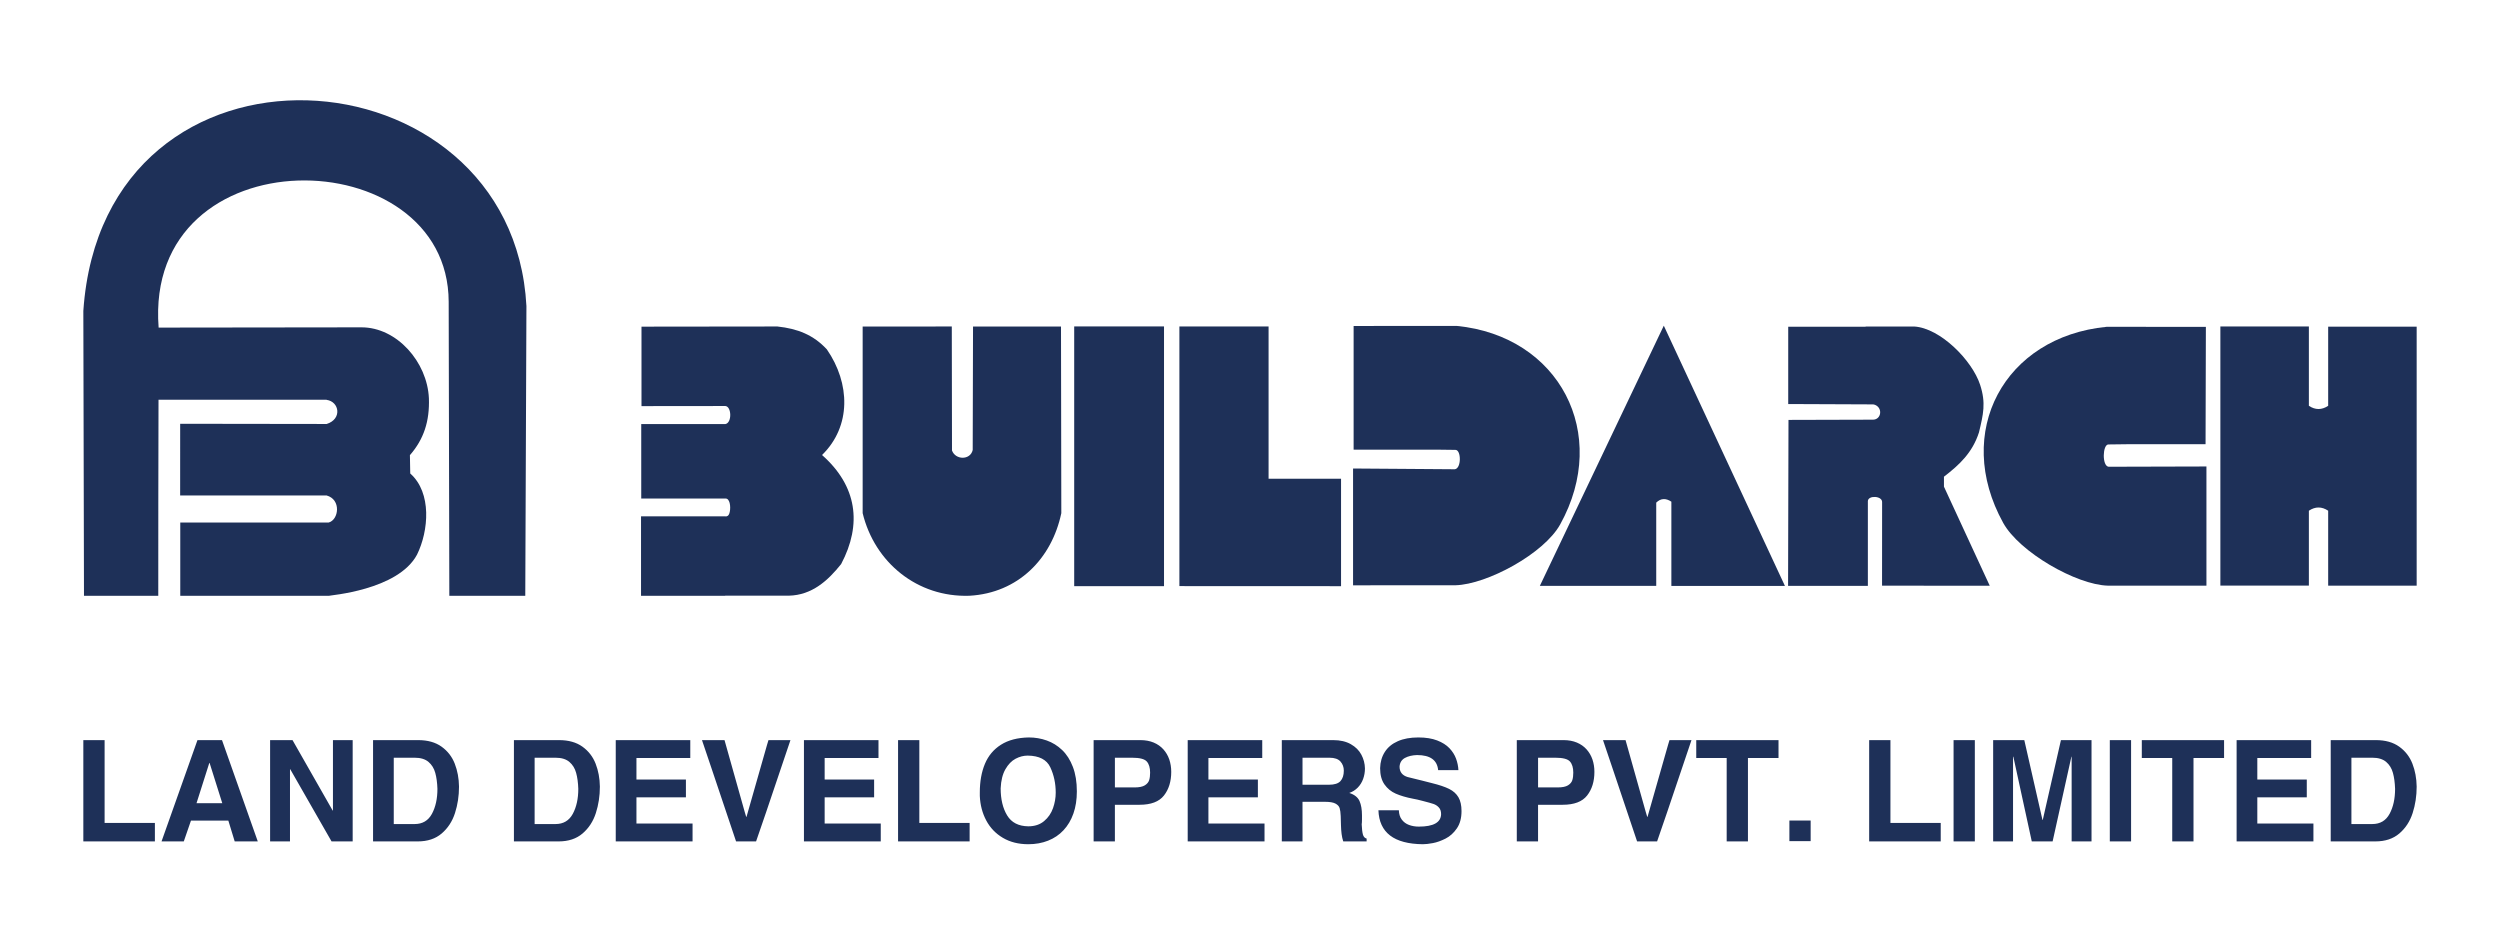 <?xml version="1.0" encoding="UTF-8"?>
<!DOCTYPE svg PUBLIC "-//W3C//DTD SVG 1.1//EN" "http://www.w3.org/Graphics/SVG/1.1/DTD/svg11.dtd">
<!-- Creator: CorelDRAW 2018 (64-Bit) -->
<svg xmlns="http://www.w3.org/2000/svg" xml:space="preserve" width="45mm" height="17mm" version="1.1" style="shape-rendering:geometricPrecision; text-rendering:geometricPrecision; image-rendering:optimizeQuality; fill-rule:evenodd; clip-rule:evenodd"
viewBox="0 0 3960.62 1496.23"
 xmlns:xlink="http://www.w3.org/1999/xlink">
 <defs>
  <style type="text/css">
   <![CDATA[
    .fil0 {fill:none}
    .fil1 {fill:#1E3058}
    .fil2 {fill:#1E3058;fill-rule:nonzero}
   ]]>
  </style>
 </defs>
 <g id="Layer_x0020_1">
  <rect class="fil0" x="-0" y="-0.01" width="3960.62" height="1496.23"/>
  <g id="_1629329736160">
   <g>
    <g>
     <path class="fil1" d="M1015.55 818.01l133.31 0c1.35,0.46 3.92,-0.11 5.32,-1.99 3.32,-4.47 3.92,-19.43 -0.83,-24.51 -1.1,-1.17 -2.48,-1.82 -4.18,-1.69l-133.3 0 0 -117.96 133.2 0c10.89,-1.91 9.94,-28.01 0.05,-28.62l-132.85 0.15 0 -125.89 215.31 -0.26c32.08,3.44 57.11,13.35 78.36,36.28 37.09,53.71 39,121.79 -7.64,167.34 55.49,48.93 63.75,109.52 30.3,172.68 -20.97,26.49 -46.46,49.3 -82.76,50.16l-100.99 0 0 0.2 -133.31 0 0 -125.89z"/>
     <path class="fil1" d="M1366.66 517.31l0 295.66c18.98,78.16 86.6,133.67 169.21,130.85 76.86,-4.32 130.24,-58.44 145.52,-130.85l-0.51 -295.66 -139.37 0 -0.51 195.58c-3.76,16.42 -27.22,16.07 -32.81,0.81l-0.32 -196.46 -141.21 0.07z"/>
     <polygon class="fil1" points="1701.8,517.14 1844.09,517.14 1844.09,928.63 1701.8,928.63 "/>
     <polygon class="fil1" points="1868.45,517.2 2009.74,517.2 2009.74,758.43 2124.55,758.43 2124.55,928.64 1868.45,928.52 "/>
     <path class="fil1" d="M2144.45 516.43l163.38 -0.11c162.48,15.93 243.44,170.75 163.88,314.48 -25.66,46.37 -115.98,95.06 -165.84,96.39l-162.3 0.08 0 -185.05 161.18 1.2c10.64,-1.27 10.27,-30.58 1.13,-30.7l-29.8 -0.37 0 -0.02 -131.62 0 0 -195.91z"/>
     <path class="fil1" d="M3494.67 517.84l-157.23 -0.1c-162.48,15.92 -243.44,166.88 -163.88,310.63 25.66,46.37 115.98,98.12 165.84,99.45l156.15 -0.01 0 -188.79 -155.04 0.43c-10.63,-1.27 -9.49,-35.2 -0.35,-35.32l29.8 -0.37 0 -0.02 124.2 0 0.51 -185.9z"/>
     <path class="fil1" d="M2635.87 515.95l-196.39 412.26 184.4 0 0 -131.92c7.08,-6.95 15.07,-7.45 23.98,-1.5l0 133.43 179.9 0 -191.89 -412.27z"/>
     <path class="fil1" d="M2832.99 517.65l122.59 0 0 -0.37 76.99 -0.01c41.44,2.49 91.78,53.67 104.38,92.2 9.54,29.1 5.06,46.87 -1.75,75.5 -10.36,32.11 -30.84,51.29 -55.49,70.23l0 15.8 72.54 156.95 -170.61 -0.1 0.09 -132.58c0.01,-9.87 -22.06,-10.9 -22.57,-1.47l0 134.37 -126.4 0 0.65 -262.93 125.39 -0.35 8.41 -0.01c13.85,-0.01 16.17,-20.36 1.25,-24.14l-9.17 -0.11 -126.3 -0.53 0 -122.44z"/>
     <path class="fil1" d="M3688.4 517.47l140.2 0 0 410.4 -140.2 0 0 -118.78c-10.19,-6.79 -20.38,-6.79 -30.57,0l0 118.62 -140.21 0 0 -410.5 140.21 0 0 125.69c10.19,6.79 20.38,6.79 30.57,0l0 -125.43z"/>
    </g>
    <path class="fil1" d="M285.59 827.86l234.9 0c16.24,-4.06 20.67,-36.62 -3.36,-43.01l-0.11 0.07 -231.62 0 0.04 -113.56 231.96 0.33 0.17 -0.01c24.81,-7.78 20.08,-35.43 -0.13,-38.19l0 -0.21 -266.31 0c-0.38,105.7 -0.34,219.48 -0.39,310.64l-117.69 -0.07 -1.02 -451.19c31.68,-466.6 680.12,-420.71 701.97,-7.7l-1.83 458.97 -120.32 0 -1.02 -465.81c-0.56,-258.47 -483.22,-267.39 -459.52,40.87l321.24 -0.41c56.28,-0.08 104.44,54.99 106.95,112.47 1.24,36.42 -8.06,64.72 -30.09,90.02l0.53 29.06c34.45,30.49 29.27,90.9 10.77,128.51 -30.28,56.85 -139.81,64.53 -139.81,65.29l-235.3 0 0 -116.06z"/>
   </g>
   <path class="fil2" d="M132.02 1332.99l0 -160.46 33.7 0 0 131.18 79.67 0 0 29.27 -113.37 0zm123.9 0l56.91 -160.46 38.87 0 56.68 160.46 -36.56 0 -10.08 -33 -59.18 0 -11.38 33 -35.26 0zm75.66 -124.27l-20.27 63.78 40.84 0 -20.09 -63.78 -0.48 0zm96.33 124.27l0 -160.46 35.52 0 63.6 111.58 0.45 0 0 -111.58 31.24 0 0 160.46 -33.47 0 -65.39 -114.26 -0.45 0 0 114.26 -31.5 0zm233.88 0l-70.78 0 0 -160.46 71.45 0c15.07,0 27.42,3.45 37.09,10.38 9.63,6.92 16.59,15.91 20.9,26.97 4.31,11.08 6.55,23.17 6.73,36.3 0,14.8 -2.12,28.75 -6.36,41.89 -4.2,13.13 -11.23,23.91 -21.02,32.32 -9.78,8.41 -22.46,12.61 -38.01,12.61zm-37.97 -27.49l33.07 0c12.45,0 21.56,-5.4 27.41,-16.19 5.81,-10.78 8.7,-23.99 8.7,-39.61 -0.33,-9.71 -1.45,-18.15 -3.42,-25.26 -1.94,-7.14 -5.5,-12.9 -10.71,-17.37 -5.2,-4.43 -12.53,-6.66 -21.98,-6.66l-33.07 0 0 105.08zm261.14 27.49l-70.78 0 0 -160.46 71.45 0c15.07,0 27.42,3.45 37.09,10.38 9.63,6.92 16.58,15.91 20.9,26.97 4.31,11.08 6.55,23.17 6.73,36.3 0,14.8 -2.12,28.75 -6.36,41.89 -4.21,13.13 -11.23,23.91 -21.02,32.32 -9.78,8.41 -22.46,12.61 -38.01,12.61zm-37.97 -27.49l33.07 0c12.45,0 21.56,-5.4 27.41,-16.19 5.81,-10.78 8.7,-23.99 8.7,-39.61 -0.33,-9.71 -1.45,-18.15 -3.42,-25.26 -1.94,-7.14 -5.5,-12.9 -10.71,-17.37 -5.2,-4.43 -12.53,-6.66 -21.98,-6.66l-33.07 0 0 105.08zm128.51 27.49l0 -160.46 118.09 0 0 28.34 -85.29 0 0 34.14 78.37 0 0 28.12 -78.37 0 0 41.51 88.89 0 0 28.35 -121.7 0zm190.62 0l-38.38 -114.26 -15.62 -46.2 35.7 0 32.14 114.26 2.23 7.37 0.45 0 32.58 -114.27 2.24 -7.36 34.81 0 -38.57 114.26 -15.88 46.2 -31.69 0zm107.53 0l0 -160.46 118.1 0 0 28.34 -85.29 0 0 34.14 78.37 0 0 28.12 -78.37 0 0 41.51 88.89 0 0 28.35 -121.71 0zm149.11 0l0 -160.46 33.7 0 0 131.18 79.67 0 0 29.27 -113.37 0zm129.51 -71.86l0 -5.76c0,-17.18 2.68,-32.25 8.07,-45.2 5.4,-12.9 13.91,-23.06 25.52,-30.38 11.57,-7.33 26.26,-11.16 44.08,-11.49 9.86,0 19.34,1.6 28.38,4.83 9.04,3.2 17.15,8.22 24.33,15.07 7.18,6.85 12.88,15.77 17.07,26.78 4.2,10.97 6.28,23.91 6.28,38.79 0,13.06 -1.82,24.74 -5.47,35.12 -3.64,10.38 -8.89,19.19 -15.69,26.45 -6.81,7.29 -14.95,12.79 -24.44,16.51 -9.48,3.75 -19.94,5.62 -31.35,5.62 -15.44,0 -28.87,-3.39 -40.25,-10.12 -11.38,-6.73 -20.16,-15.88 -26.33,-27.48 -6.18,-11.57 -9.56,-24.49 -10.19,-38.73zm33.03 -12.27c0,17.37 3.42,31.68 10.3,42.99 6.85,11.27 18.01,17.03 33.41,17.25 10.18,0 18.55,-2.75 25.14,-8.29 6.55,-5.5 11.24,-12.35 14.1,-20.49 2.86,-8.11 4.28,-16.34 4.28,-24.56 0,-14.46 -2.83,-27.82 -8.52,-40.06 -5.69,-12.23 -17.66,-18.45 -35.89,-18.63 -6.55,0 -12.95,1.67 -19.23,4.98 -6.28,3.31 -11.64,8.89 -16.11,16.67 -4.43,7.77 -6.92,17.81 -7.47,30.13zm147.28 84.13l0 -160.46 74.09 0c7.89,0 14.88,1.29 21.05,3.86 6.14,2.57 11.27,6.18 15.4,10.79 4.13,4.61 7.25,9.96 9.34,16.03 2.04,6.06 3.09,12.57 3.09,19.57 0,15.25 -3.87,27.75 -11.57,37.53 -7.7,9.79 -20.56,14.65 -38.6,14.65l-39.1 0 0 58.03 -33.7 0zm33.7 -85.51l31.21 0c7.25,0 12.65,-1.12 16.21,-3.31 3.57,-2.23 5.88,-4.98 6.88,-8.26 1,-3.27 1.49,-7.25 1.49,-11.86 0,-7.74 -1.75,-13.65 -5.28,-17.63 -3.53,-3.99 -11.2,-5.99 -23.06,-5.99l-27.45 0 0 47.05zm115.34 85.51l0 -160.46 118.09 0 0 28.34 -85.28 0 0 34.14 78.37 0 0 28.12 -78.37 0 0 41.51 88.89 0 0 28.35 -121.7 0zm149.08 0l0 -160.46 81.46 0c11.05,0 20.34,2.16 27.86,6.43 7.52,4.27 13.09,9.81 16.71,16.63 3.61,6.77 5.5,14.02 5.69,21.76 0,5.88 -0.97,11.42 -2.87,16.7 -1.89,5.25 -4.72,9.82 -8.48,13.65 -3.76,3.87 -8.22,6.7 -13.46,8.53 8.14,2.6 13.54,6.87 16.18,12.75 2.64,5.91 3.93,13.54 3.93,22.91l0 6.73c0,3.12 -0.14,5.58 -0.44,7.32 0.3,7.11 0.92,12.46 1.89,16.07 0.97,3.61 2.94,5.76 5.91,6.51l0 4.46 -37.04 0c-1.19,-3.49 -2.04,-7.4 -2.61,-11.76 -0.55,-4.39 -0.89,-9.03 -1,-14.06 -0.11,-4.98 -0.26,-9.79 -0.4,-14.36 -0.22,-5.43 -0.78,-9.64 -1.72,-12.58 -0.92,-2.94 -3.16,-5.32 -6.65,-7.18 -3.49,-1.85 -8.97,-2.78 -16.36,-2.78l-35.79 0 0 62.71 -32.8 0zm32.8 -89.76l41.74 0c8.77,0 14.91,-1.93 18.45,-5.84 3.49,-3.91 5.25,-9.42 5.25,-16.44 0,-5.66 -1.75,-10.49 -5.29,-14.5 -3.53,-4.02 -9.33,-6.03 -17.47,-6.03l-42.67 0 0 42.81zm120.29 40.43l32.36 0c0.15,5.95 1.71,10.9 4.61,14.77 2.94,3.9 6.73,6.73 11.46,8.48 4.68,1.75 9.89,2.64 15.58,2.64 23.14,0 34.89,-6.54 35.26,-19.67 0,-4.58 -1.19,-8.14 -3.61,-10.71 -2.41,-2.61 -5.25,-4.43 -8.44,-5.51 -3.23,-1.11 -8.85,-2.68 -16.92,-4.76 -6.66,-1.78 -11.79,-2.94 -15.44,-3.53 -10.9,-2.09 -20.01,-4.8 -27.42,-8.04 -7.4,-3.24 -13.35,-8.14 -17.93,-14.69 -4.58,-6.51 -6.85,-15.1 -6.85,-25.7 0.26,-9.82 2.75,-18.38 7.48,-25.74 4.72,-7.37 11.57,-13.02 20.57,-16.96 8.96,-3.98 19.79,-5.95 32.43,-5.95 11.71,0 21.69,1.56 29.87,4.73 8.14,3.12 14.65,7.25 19.45,12.3 4.83,5.1 8.33,10.64 10.53,16.66 2.19,6.03 3.41,12.02 3.71,18.09l-32.13 0c-1.45,-15.92 -12.61,-23.89 -33.44,-23.89 -7.67,0.26 -14.1,1.79 -19.27,4.61 -5.17,2.87 -7.96,7.41 -8.41,13.69 0,8.41 4.23,13.91 12.75,16.51 8.07,2.01 15.66,3.86 22.77,5.62 7.06,1.75 12.27,3.05 15.58,3.98 11.68,2.86 20.83,5.96 27.42,9.23 6.58,3.27 11.53,7.69 14.77,13.27 3.23,5.54 4.87,12.83 4.87,21.87 0,11.08 -2.46,20.23 -7.37,27.37 -4.91,7.18 -10.86,12.58 -17.92,16.19 -7.03,3.56 -13.73,5.98 -20.05,7.14 -6.36,1.2 -11.69,1.79 -15.99,1.79 -45.68,-0.48 -69.08,-18.41 -70.31,-53.79zm219.19 49.32l0 -160.46 74.09 0c7.89,0 14.87,1.29 21.05,3.86 6.13,2.57 11.27,6.18 15.39,10.79 4.14,4.61 7.25,9.96 9.34,16.03 2.05,6.06 3.09,12.57 3.09,19.57 0,15.25 -3.87,27.75 -11.57,37.53 -7.7,9.79 -20.57,14.65 -38.61,14.65l-39.09 0 0 58.03 -33.7 0zm33.7 -85.51l31.2 0c7.25,0 12.65,-1.12 16.21,-3.31 3.58,-2.23 5.89,-4.98 6.88,-8.26 1,-3.27 1.49,-7.25 1.49,-11.86 0,-7.74 -1.74,-13.65 -5.27,-17.63 -3.54,-3.99 -11.2,-5.99 -23.07,-5.99l-27.44 0 0 47.05zm156.88 85.51l-38.39 -114.26 -15.61 -46.2 35.7 0 32.14 114.26 2.23 7.37 0.45 0 32.58 -114.27 2.23 -7.36 34.82 0 -38.58 114.26 -15.88 46.2 -31.68 0zm141.93 0l0 -132.12 -48.21 0 0 -28.34 130.33 0 0 28.34 -48.43 0 0 132.12 -33.7 0zm99.35 -0.45l0 -32.58 33.69 0 0 32.58 -33.69 0zm126.38 0.45l0 -160.46 33.7 0 0 131.18 79.67 0 0 29.27 -113.37 0zm133.72 0l0 -160.46 33.69 0 0 160.46 -33.69 0zm62.7 0l0 -160.46 49.36 0 28.79 126.5 0.45 0 28.79 -126.5 48.46 0 0 160.46 -31.5 0 0 -134.35 -0.45 0.41 -29.68 133.94 -33.03 0 -29.23 -134.35 -0.45 0.41 0 133.94 -31.51 0zm184.82 0l0 -160.46 33.7 0 0 160.46 -33.7 0zm98.9 0l0 -132.12 -48.21 0 0 -28.34 130.33 0 0 28.34 -48.43 0 0 132.12 -33.7 0zm101.99 0l0 -160.46 118.09 0 0 28.34 -85.29 0 0 34.14 78.37 0 0 28.12 -78.37 0 0 41.51 88.89 0 0 28.35 -121.7 0zm219.85 0l-70.78 0 0 -160.46 71.45 0c15.07,0 27.42,3.45 37.09,10.38 9.63,6.92 16.58,15.91 20.9,26.97 4.31,11.08 6.55,23.17 6.73,36.3 0,14.8 -2.12,28.75 -6.36,41.89 -4.21,13.13 -11.23,23.91 -21.02,32.32 -9.78,8.41 -22.46,12.61 -38.01,12.61zm-37.97 -27.49l33.07 0c12.45,0 21.56,-5.4 27.41,-16.19 5.81,-10.78 8.7,-23.99 8.7,-39.61 -0.33,-9.71 -1.45,-18.15 -3.42,-25.26 -1.94,-7.14 -5.5,-12.9 -10.71,-17.37 -5.2,-4.43 -12.53,-6.66 -21.98,-6.66l-33.07 0 0 105.08z"/>
  </g>
 </g>
</svg>
